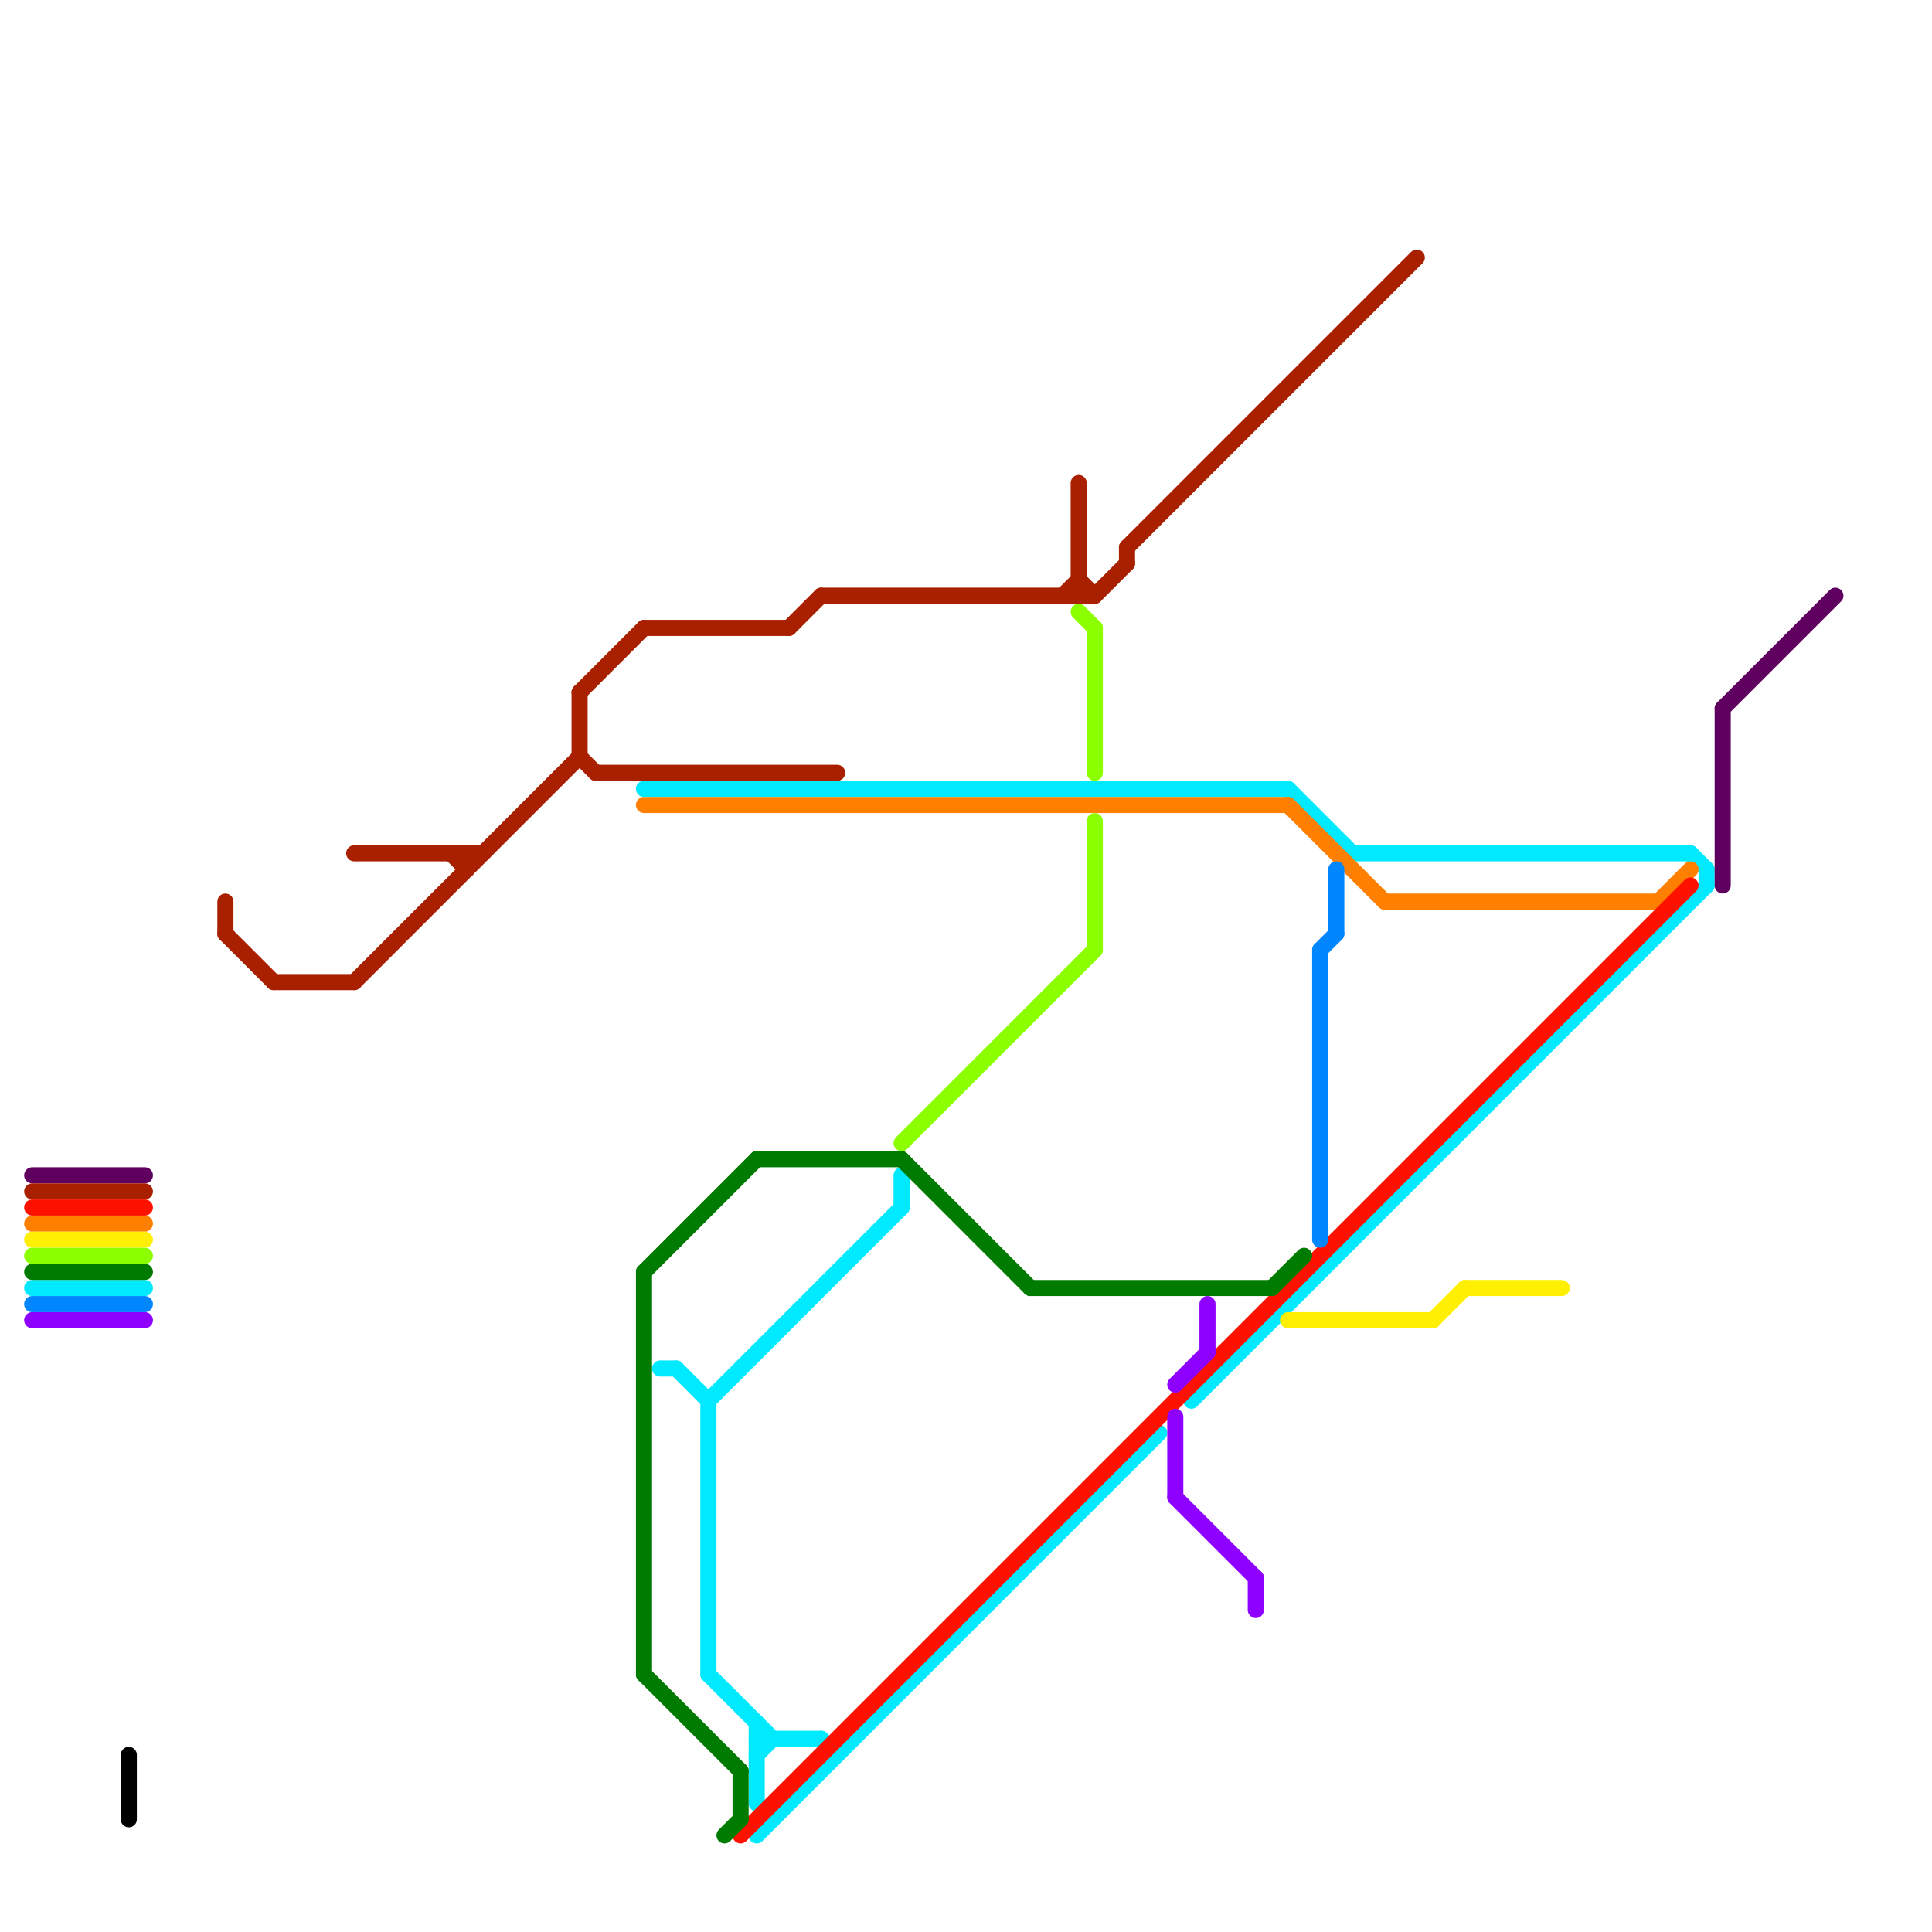 
<svg version="1.1" xmlns="http://www.w3.org/2000/svg" viewBox="0 0 120 120">
<style>text { font: 1px Helvetica; font-weight: 600; white-space: pre; dominant-baseline: central; } line { stroke-width: 1; fill: none; stroke-linecap: round; stroke-linejoin: round; } .c0 { stroke: #00eaff } .c1 { stroke: #ff7f00 } .c2 { stroke: #ff1100 } .c3 { stroke: #5f0060 } .c4 { stroke: #a92000 } .c5 { stroke: #ffef00 } .c6 { stroke: #8bff00 } .c7 { stroke: #007b02 } .c8 { stroke: #0086ff } .c9 { stroke: #8e00ff } .c10 { stroke: #000000 }</style><defs><g id="wm-xf"><circle r="1.2" fill="#000"/><circle r="0.9" fill="#fff"/><circle r="0.6" fill="#000"/><circle r="0.3" fill="#fff"/></g><g id="wm"><circle r="0.6" fill="#000"/><circle r="0.3" fill="#fff"/></g></defs><line class="c0" x1="44" y1="87" x2="44" y2="104"/><line class="c0" x1="41" y1="85" x2="42" y2="85"/><line class="c0" x1="44" y1="87" x2="56" y2="75"/><line class="c0" x1="105" y1="53" x2="106" y2="54"/><line class="c0" x1="84" y1="53" x2="105" y2="53"/><line class="c0" x1="40" y1="49" x2="80" y2="49"/><line class="c0" x1="51" y1="108" x2="52" y2="109"/><line class="c0" x1="106" y1="54" x2="106" y2="55"/><line class="c0" x1="74" y1="87" x2="106" y2="55"/><line class="c0" x1="42" y1="85" x2="44" y2="87"/><line class="c0" x1="2" y1="80" x2="9" y2="80"/><line class="c0" x1="44" y1="104" x2="48" y2="108"/><line class="c0" x1="47" y1="114" x2="72" y2="89"/><line class="c0" x1="47" y1="109" x2="48" y2="108"/><line class="c0" x1="47" y1="112" x2="48" y2="113"/><line class="c0" x1="47" y1="108" x2="51" y2="108"/><line class="c0" x1="80" y1="49" x2="84" y2="53"/><line class="c0" x1="56" y1="73" x2="56" y2="75"/><line class="c0" x1="47" y1="107" x2="47" y2="112"/><line class="c1" x1="2" y1="76" x2="9" y2="76"/><line class="c1" x1="40" y1="50" x2="80" y2="50"/><line class="c1" x1="103" y1="56" x2="105" y2="54"/><line class="c1" x1="86" y1="56" x2="103" y2="56"/><line class="c1" x1="80" y1="50" x2="86" y2="56"/><line class="c2" x1="46" y1="114" x2="105" y2="55"/><line class="c2" x1="2" y1="75" x2="9" y2="75"/><line class="c3" x1="107" y1="44" x2="107" y2="55"/><line class="c3" x1="2" y1="73" x2="9" y2="73"/><line class="c3" x1="107" y1="44" x2="114" y2="37"/><line class="c4" x1="36" y1="43" x2="36" y2="47"/><line class="c4" x1="28" y1="53" x2="29" y2="54"/><line class="c4" x1="14" y1="56" x2="14" y2="58"/><line class="c4" x1="51" y1="37" x2="68" y2="37"/><line class="c4" x1="67" y1="30" x2="67" y2="37"/><line class="c4" x1="36" y1="47" x2="37" y2="48"/><line class="c4" x1="17" y1="61" x2="22" y2="61"/><line class="c4" x1="37" y1="48" x2="52" y2="48"/><line class="c4" x1="66" y1="37" x2="67" y2="36"/><line class="c4" x1="68" y1="37" x2="70" y2="35"/><line class="c4" x1="22" y1="61" x2="36" y2="47"/><line class="c4" x1="14" y1="58" x2="17" y2="61"/><line class="c4" x1="40" y1="39" x2="49" y2="39"/><line class="c4" x1="49" y1="39" x2="51" y2="37"/><line class="c4" x1="67" y1="36" x2="68" y2="37"/><line class="c4" x1="2" y1="74" x2="9" y2="74"/><line class="c4" x1="70" y1="34" x2="70" y2="35"/><line class="c4" x1="29" y1="53" x2="29" y2="54"/><line class="c4" x1="36" y1="43" x2="40" y2="39"/><line class="c4" x1="22" y1="53" x2="30" y2="53"/><line class="c4" x1="70" y1="34" x2="88" y2="16"/><line class="c5" x1="80" y1="82" x2="89" y2="82"/><line class="c5" x1="2" y1="77" x2="9" y2="77"/><line class="c5" x1="91" y1="80" x2="97" y2="80"/><line class="c5" x1="89" y1="82" x2="91" y2="80"/><line class="c6" x1="68" y1="39" x2="68" y2="48"/><line class="c6" x1="2" y1="78" x2="9" y2="78"/><line class="c6" x1="56" y1="71" x2="68" y2="59"/><line class="c6" x1="68" y1="51" x2="68" y2="59"/><line class="c6" x1="67" y1="38" x2="68" y2="39"/><line class="c7" x1="56" y1="72" x2="64" y2="80"/><line class="c7" x1="40" y1="79" x2="47" y2="72"/><line class="c7" x1="40" y1="79" x2="40" y2="104"/><line class="c7" x1="2" y1="79" x2="9" y2="79"/><line class="c7" x1="79" y1="80" x2="81" y2="78"/><line class="c7" x1="40" y1="104" x2="46" y2="110"/><line class="c7" x1="47" y1="72" x2="56" y2="72"/><line class="c7" x1="64" y1="80" x2="79" y2="80"/><line class="c7" x1="45" y1="114" x2="46" y2="113"/><line class="c7" x1="46" y1="110" x2="46" y2="113"/><line class="c8" x1="83" y1="54" x2="83" y2="58"/><line class="c8" x1="82" y1="59" x2="82" y2="77"/><line class="c8" x1="82" y1="59" x2="83" y2="58"/><line class="c8" x1="2" y1="81" x2="9" y2="81"/><line class="c9" x1="73" y1="88" x2="73" y2="93"/><line class="c9" x1="73" y1="93" x2="78" y2="98"/><line class="c9" x1="78" y1="98" x2="78" y2="100"/><line class="c9" x1="73" y1="86" x2="75" y2="84"/><line class="c9" x1="75" y1="81" x2="75" y2="84"/><line class="c9" x1="2" y1="82" x2="9" y2="82"/><line class="c10" x1="8" y1="109" x2="8" y2="113"/>
</svg>
